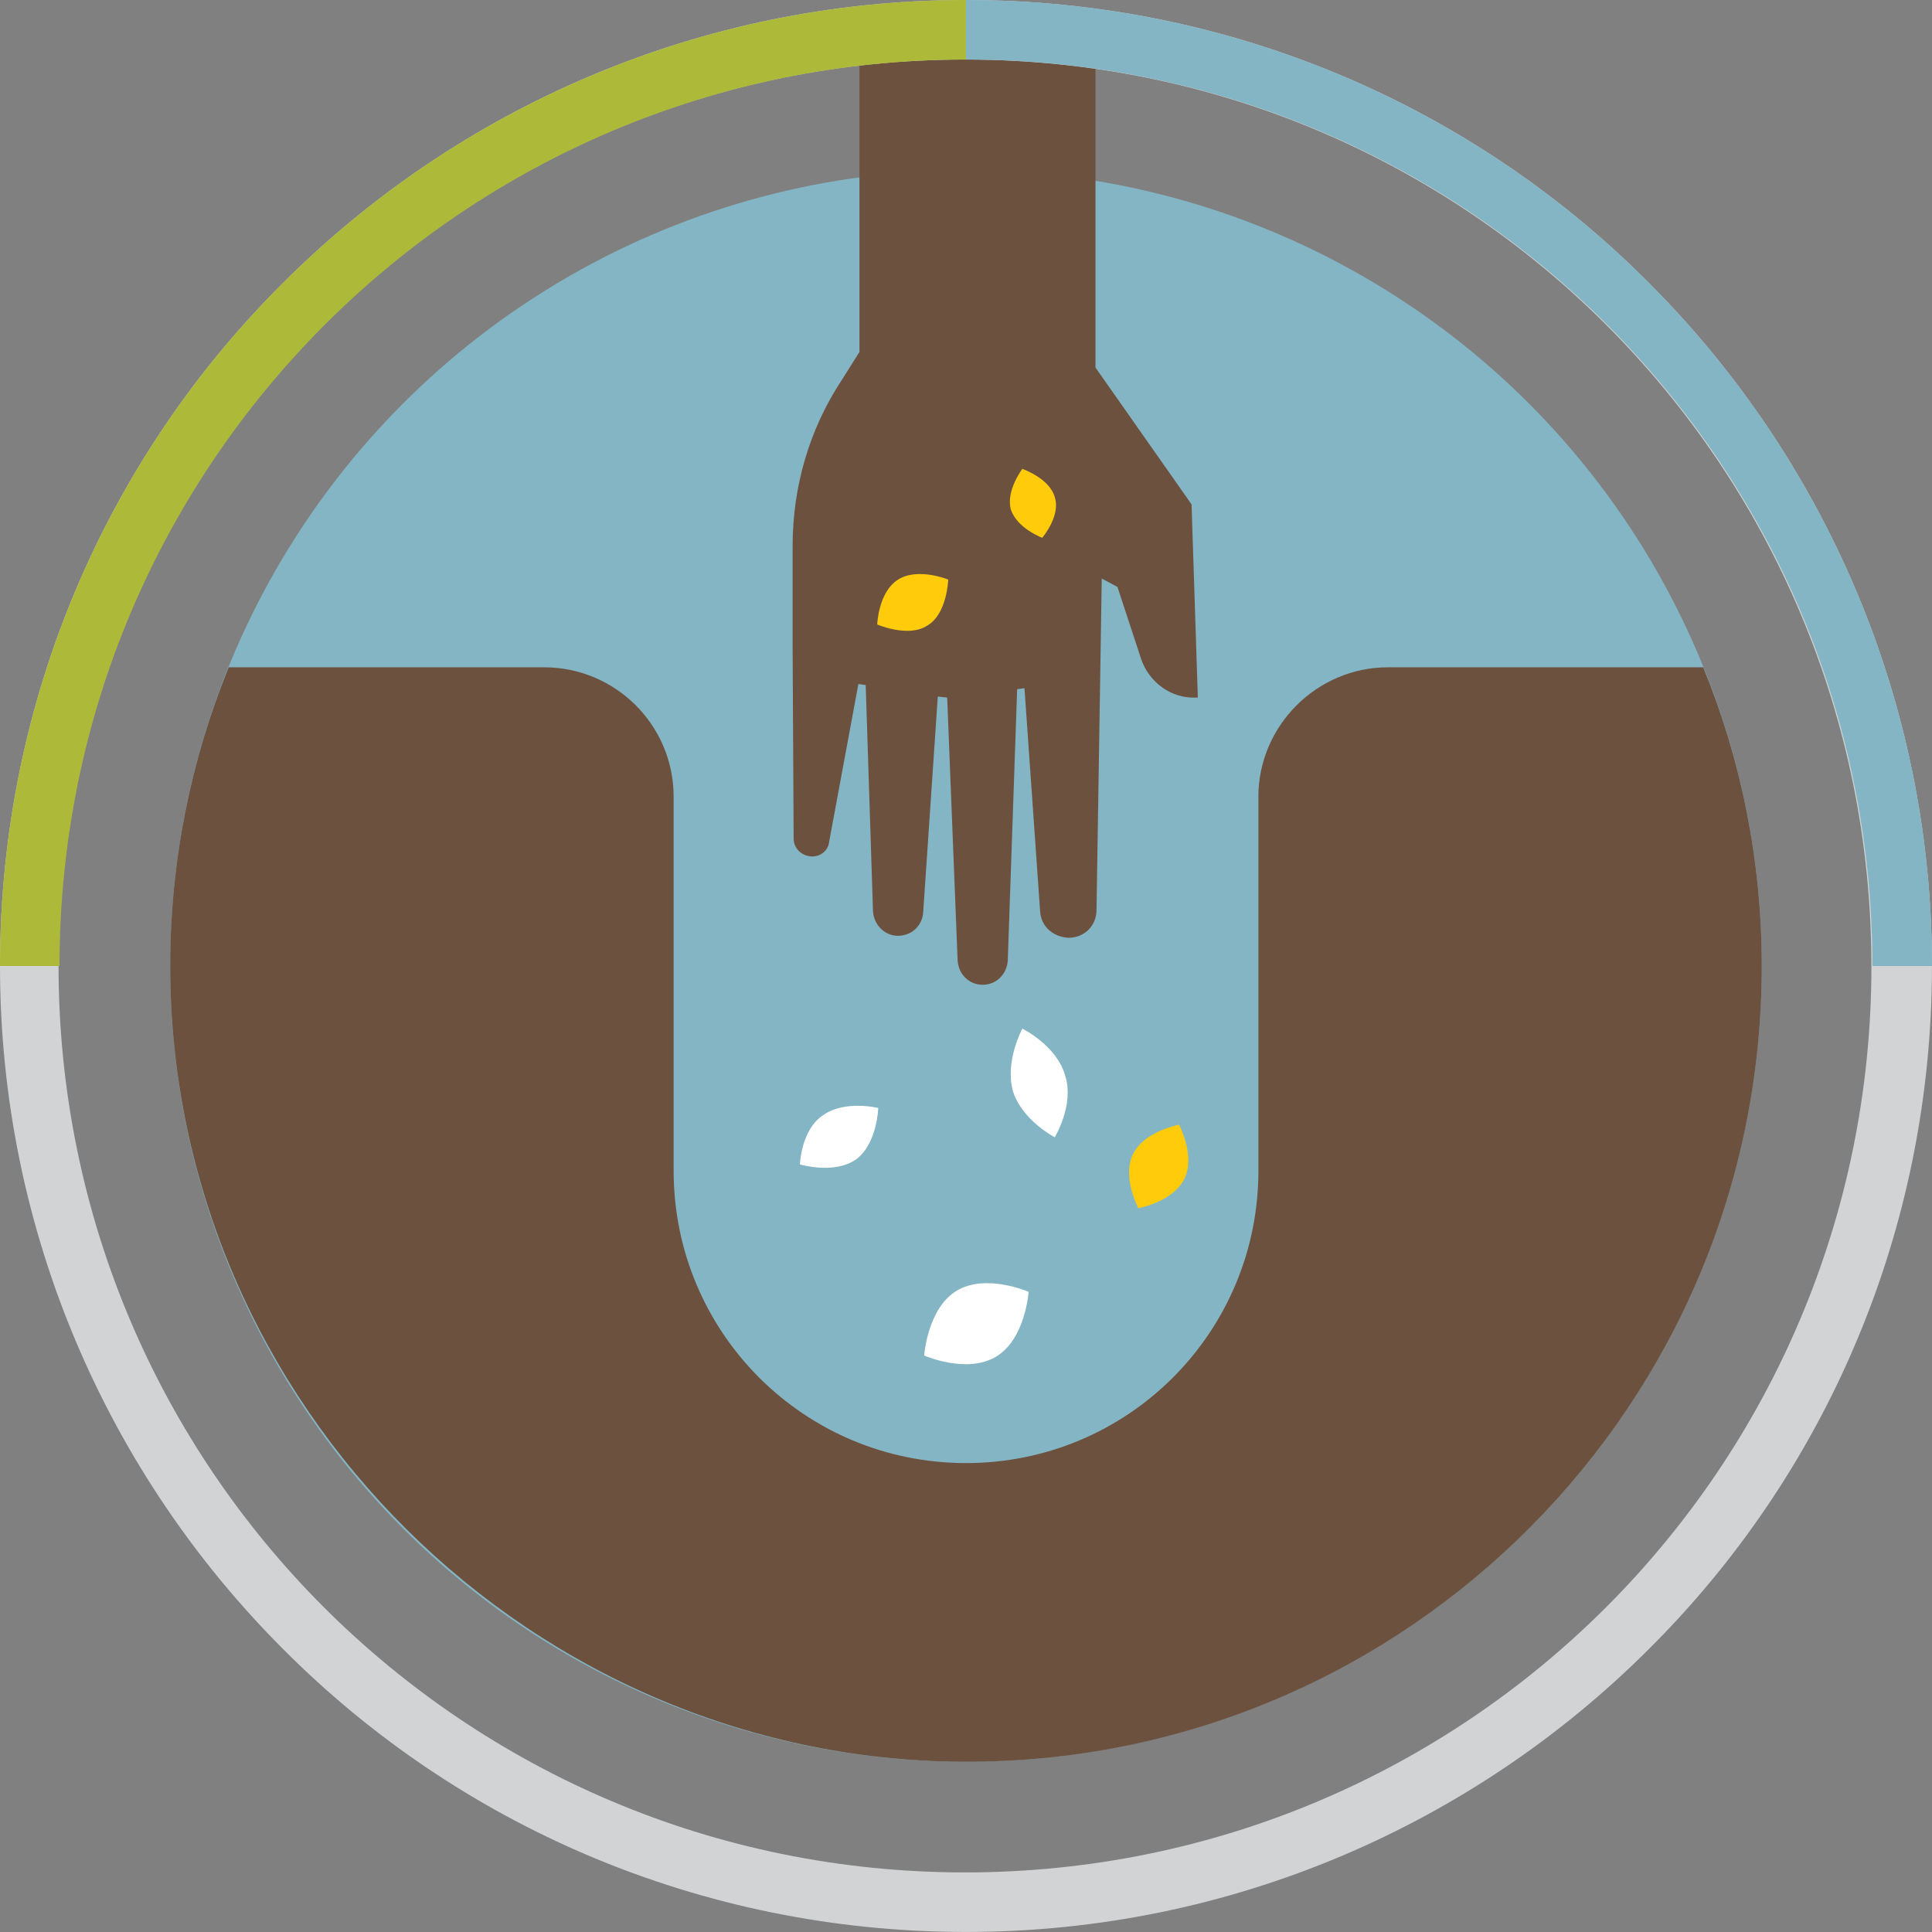 <svg xmlns="http://www.w3.org/2000/svg" id="Layer_2" viewBox="0 0 409.21 409.21"><rect x="0" y="0" width="409.21" height="409.21" fill="#808080" stroke="none"/><defs><style>.cls-1{fill:#fff;}.cls-2{fill:#ffcb0b;}.cls-3{fill:#6c513e;}.cls-4{fill:#84b5c4;}.cls-5{fill:#adb939;}.cls-6{fill:#d2d3d4;}</style></defs><g id="Layer_1-2"><g><circle class="cls-4" cx="204.6" cy="204.6" r="168.55"></circle><path class="cls-3" d="M182.04,5.97V74.54l-3.76,5.97c-6.86,10.4-10.4,22.56-10.4,35.17v21.9l.22,40.04c0,1.99,1.55,3.54,3.54,3.76,1.99,.22,3.76-1.11,3.98-3.1l6.19-33.4,1.55,.22,1.55,48c.22,2.65,2.21,4.87,4.87,5.09,3.1,.22,5.53-1.99,5.75-4.87l3.1-45.79,1.99,.22,2.21,55.74c.22,2.88,2.43,5.09,5.31,5.09s5.09-2.21,5.31-5.09l1.99-57.51,1.55-.22,3.32,47.34c.22,3.1,2.65,5.31,5.97,5.53,3.32,0,5.97-2.43,5.97-5.97l1.11-70.12,3.32,1.77,5.09,15.48c1.77,4.87,6.41,8.18,11.5,7.96h.44l-1.33-40.92-20.35-28.98V6.41"></path><path class="cls-3" d="M266.54,168.77v79.19c0,34.28-27.65,61.93-61.93,61.93h0c-34.28,0-61.93-27.65-61.93-61.93v-79.19c0-15.26-12.39-27.43-27.43-27.43H48.44c-7.96,19.46-12.39,40.92-12.39,63.26,0,92.9,76.97,169.21,169.88,168.55,92.46-.66,167.22-75.87,167.22-168.55,0-22.34-4.42-43.8-12.39-63.26h-66.8c-15.04,0-27.43,12.39-27.43,27.43Z"></path><path class="cls-2" d="M249.73,238.22s3.54,6.64,1.11,11.5c-2.43,4.87-9.73,6.19-9.73,6.19,0,0-3.54-6.64-1.11-11.5,2.43-4.87,9.73-6.19,9.73-6.19Z"></path><path class="cls-1" d="M217.87,273.62s-.66,9.95-6.86,13.71c-6.19,3.76-15.26-.22-15.26-.22,0,0,.66-9.95,6.86-13.71s15.26,.22,15.26,.22Z"></path><path class="cls-1" d="M223.4,240.88s-6.86-3.54-8.85-9.73c-1.77-6.41,1.99-13.27,1.99-13.27,0,0,7.3,3.54,9.07,9.95,1.99,6.19-2.21,13.05-2.21,13.05Z"></path><path class="cls-1" d="M169.43,246.63s.22-7.3,4.87-10.4c4.64-3.32,11.72-1.55,11.72-1.55,0,0-.22,7.52-4.64,10.84-4.64,3.32-11.94,1.11-11.94,1.11Z"></path><path class="cls-2" d="M185.8,132.27s.22-6.86,4.42-9.51,10.62,0,10.62,0c0,0-.22,7.3-4.42,9.73-3.98,2.65-10.62-.22-10.62-.22Z"></path><path class="cls-2" d="M220.75,113.91s-5.31-1.99-6.64-5.97c-1.11-3.98,2.43-8.63,2.43-8.63,0,0,5.75,1.99,6.86,5.97,1.33,3.98-2.65,8.63-2.65,8.63Z"></path><path class="cls-6" d="M402.79,204.6h-6.41c0,53.09-21.46,101.08-56.18,135.81-34.73,34.73-82.73,56.18-135.81,56.18s-101.08-21.46-135.81-56.18c-34.73-34.73-56.18-82.73-56.18-135.81s21.46-101.08,56.18-135.81C103.3,34.06,151.3,12.61,204.38,12.61s101.08,21.46,135.81,56.18c34.73,34.73,56.18,82.73,56.18,135.81h12.83c0-56.4-23-107.72-59.94-144.66C312.32,22.78,261.01,0,204.6,0S96.88,23,59.94,59.94C22.78,96.88,0,148.2,0,204.6s23,107.72,59.94,144.66c36.94,37.16,88.26,59.94,144.66,59.94s107.72-23,144.66-59.94c37.16-36.94,59.94-88.26,59.94-144.66h-6.41Z"></path><path class="cls-5" d="M12.61,204.6c0-53.09,21.46-101.08,56.18-135.81C103.52,34.06,151.52,12.61,204.6,12.61V0C148.2,0,96.88,23,59.94,59.94,22.78,96.88,0,148.2,0,204.6H12.61Z"></path><path class="cls-4" d="M409.21,204.6c0-56.4-23-107.72-59.94-144.66C312.32,22.78,261.01,0,204.6,0V12.61c53.09,0,101.08,21.46,135.81,56.18,34.73,34.73,56.18,82.73,56.18,135.81h12.61Z"></path></g></g></svg>
